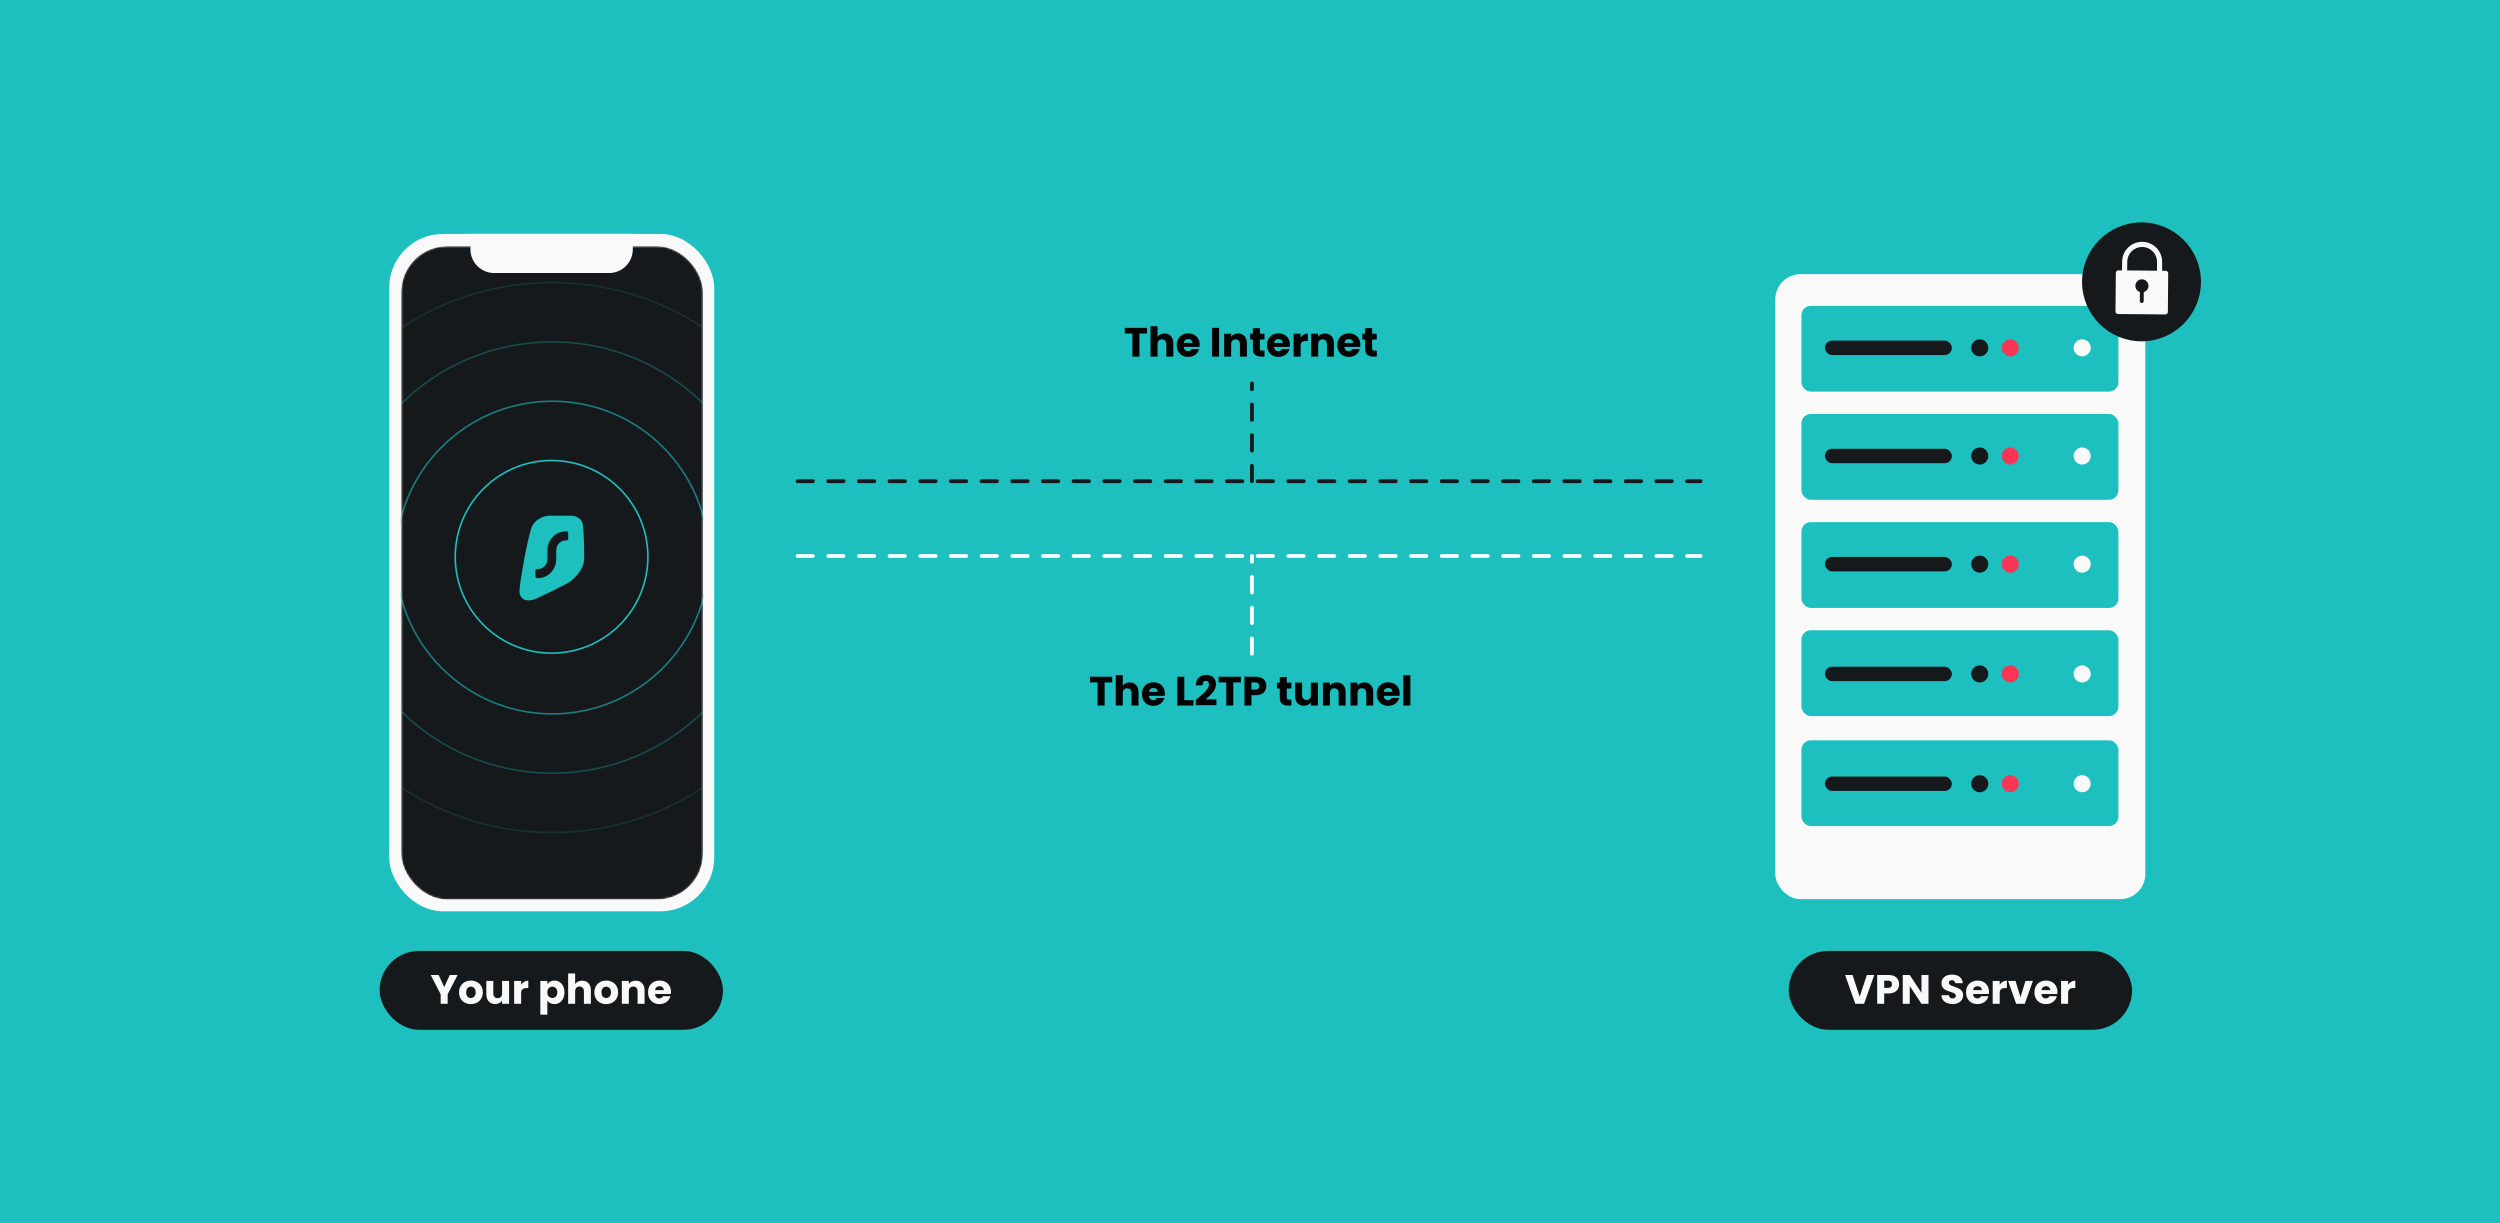 <svg width="1304" height="638" viewBox="0 0 1304 638" fill="none" xmlns="http://www.w3.org/2000/svg">
<rect x="0" y="0" width="1304" height="638" fill="#333333" stroke="none"/>
<g clip-path="url(#clip0_2069_14786)">
<rect width="1304" height="638" fill="#1EBFBF"/>
<rect x="203" y="122" width="169.544" height="353.356" rx="28.117" fill="#F9F9F9"/>
<mask id="mask0_2069_14786" style="mask-type:alpha" maskUnits="userSpaceOnUse" x="209" y="128" width="158" height="342">
<rect x="209.295" y="128.431" width="157.374" height="340.767" rx="23.921" fill="#D9D9D9"/>
</mask>
<g mask="url(#mask0_2069_14786)">
<rect x="209.295" y="128.431" width="157.374" height="340.767" rx="23.921" fill="#16191C"/>
<path d="M296.608 268.956C297.683 268.985 298.698 269.006 299.517 269.156C301.232 269.606 302.847 270.571 303.687 272.5C303.687 272.5 303.875 272.843 304.013 273.832C304.15 274.821 304.359 277.566 304.359 277.566C304.646 282.123 304.677 286.863 304.723 291.33C304.649 293.078 304.177 294.721 303.46 296.222C301.709 299.894 298.499 302.722 296.086 304.194C290.113 307.329 284.336 310.121 279.446 312.37C274.27 314.369 271.92 312.362 271.141 309.979C270.983 309.331 270.929 308.663 270.953 308.047C270.953 308.047 271 306.569 271.358 304.141C271.716 301.714 274.355 284.235 277.19 275.274C277.905 273.204 280.572 269.317 286.917 268.956H296.608Z" fill="#1EBFBF"/>
<path d="M295.55 277.135C296.01 277.135 296.384 277.521 296.384 277.996V281.009C296.384 281.485 296.01 281.87 295.55 281.87H295.133C292.369 281.87 290.129 284.183 290.129 287.036V291.664C290.129 297.132 285.835 301.564 280.538 301.564H280.121C279.66 301.564 279.287 301.179 279.287 300.703L279.287 297.69C279.287 297.215 279.66 296.829 280.121 296.829H280.538C283.302 296.829 285.542 294.516 285.542 291.664V287.036C285.542 281.568 289.836 277.135 295.133 277.135L295.55 277.135Z" fill="#16191C"/>
<circle opacity="0.3" cx="288.085" cy="290.818" r="112.484" stroke="#1EBFBF" stroke-width="0.839"/>
<circle opacity="0.15" cx="288.082" cy="290.814" r="143.415" stroke="#1EBFBF" stroke-width="0.839"/>
<circle opacity="0.6" cx="288.081" cy="290.814" r="81.553" stroke="#1EBFBF" stroke-width="0.839"/>
<circle cx="287.704" cy="290.437" r="50.244" stroke="#1EBFBF" stroke-width="0.839"/>
</g>
<path d="M245.386 122H330.079V130.043C330.079 136.873 324.542 142.41 317.713 142.41H257.752C250.923 142.41 245.386 136.873 245.386 130.043V122Z" fill="#F9F9F9"/>
<rect x="926" y="143" width="193" height="326" rx="13.105" fill="#F9F9F9"/>
<rect x="939.616" y="272.351" width="165.335" height="44.738" rx="4.914" fill="#1EBFBF"/>
<rect x="951.894" y="290.492" width="66.201" height="7.534" rx="3.767" fill="#16191C"/>
<circle cx="1032.63" cy="294.259" r="4.452" fill="#16191C"/>
<circle cx="1048.56" cy="294.259" r="4.452" fill="#FA3556"/>
<circle cx="1086.06" cy="294.259" r="4.452" fill="#F9F9F9"/>
<rect x="939.616" y="215.942" width="165.335" height="44.738" rx="4.914" fill="#1EBFBF"/>
<rect x="951.894" y="234.083" width="66.201" height="7.534" rx="3.767" fill="#16191C"/>
<circle cx="1032.63" cy="237.85" r="4.452" fill="#16191C"/>
<circle cx="1048.56" cy="237.85" r="4.452" fill="#FA3556"/>
<circle cx="1086.06" cy="237.85" r="4.452" fill="#F9F9F9"/>
<rect x="939.616" y="159.534" width="165.335" height="44.738" rx="4.914" fill="#1EBFBF"/>
<rect x="951.894" y="177.675" width="66.201" height="7.534" rx="3.767" fill="#16191C"/>
<circle cx="1032.63" cy="181.442" r="4.452" fill="#16191C"/>
<circle cx="1048.56" cy="181.442" r="4.452" fill="#FA3556"/>
<circle cx="1086.06" cy="181.442" r="4.452" fill="#F9F9F9"/>
<rect x="939.616" y="328.759" width="165.335" height="44.738" rx="4.914" fill="#1EBFBF"/>
<rect x="951.894" y="347.759" width="66.201" height="7.534" rx="3.767" fill="#16191C"/>
<circle cx="1032.63" cy="351.526" r="4.452" fill="#16191C"/>
<circle cx="1048.56" cy="351.526" r="4.452" fill="#FA3556"/>
<circle cx="1086.06" cy="351.526" r="4.452" fill="#F9F9F9"/>
<rect x="939.616" y="386.14" width="165.335" height="44.738" rx="4.914" fill="#1EBFBF"/>
<rect x="951.894" y="405.027" width="66.201" height="7.534" rx="3.767" fill="#16191C"/>
<circle cx="1032.63" cy="408.794" r="4.452" fill="#16191C"/>
<circle cx="1048.56" cy="408.794" r="4.452" fill="#FA3556"/>
<circle cx="1086.06" cy="408.794" r="4.452" fill="#F9F9F9"/>
<ellipse cx="1117.01" cy="147.017" rx="31.011" ry="31.017" fill="#16191C"/>
<path fill-rule="evenodd" clip-rule="evenodd" d="M1117.44 126.138C1114.67 126.112 1112 127.188 1110.02 129.128C1108.05 131.068 1106.92 133.714 1106.9 136.484L1106.85 141.037L1104.97 141.02C1104.23 141.013 1103.63 141.605 1103.62 142.343L1103.44 162.439C1103.43 163.177 1104.02 163.78 1104.76 163.787L1129.41 164.016C1130.15 164.023 1130.75 163.431 1130.76 162.693L1130.94 142.597C1130.95 141.859 1130.36 141.256 1129.62 141.249L1127.77 141.232L1127.78 136.673C1127.81 133.905 1126.73 131.241 1124.79 129.265C1122.85 127.289 1120.21 126.164 1117.44 126.138ZM1125.1 141.207L1125.11 136.663L1125.11 136.653L1125.11 136.653C1125.13 134.592 1124.33 132.608 1122.89 131.137C1121.44 129.666 1119.47 128.829 1117.41 128.809C1115.35 128.79 1113.37 129.591 1111.89 131.035C1110.42 132.478 1109.59 134.447 1109.57 136.508L1109.53 141.062L1125.1 141.207ZM1118.19 152.378C1119.6 151.963 1120.62 150.672 1120.64 149.134C1120.66 147.248 1119.14 145.705 1117.25 145.688C1115.37 145.67 1113.83 147.185 1113.81 149.071C1113.79 150.608 1114.8 151.918 1116.19 152.359L1116.15 157.062C1116.14 157.615 1116.59 158.068 1117.14 158.073C1117.69 158.078 1118.15 157.633 1118.15 157.08L1118.19 152.378Z" fill="#F9F9F9"/>
<rect x="198" y="496" width="179.098" height="41.135" rx="20.567" fill="#16191C"/>
<path d="M238.695 508.567L233.503 518.61V523.568H229.849V518.61L224.656 508.567H228.802L231.708 514.849L234.593 508.567H238.695ZM245.595 523.738C244.427 523.738 243.373 523.489 242.433 522.991C241.507 522.492 240.773 521.78 240.232 520.854C239.705 519.928 239.441 518.845 239.441 517.606C239.441 516.38 239.712 515.305 240.253 514.379C240.795 513.439 241.535 512.719 242.476 512.221C243.416 511.722 244.47 511.473 245.638 511.473C246.806 511.473 247.861 511.722 248.801 512.221C249.741 512.719 250.482 513.439 251.023 514.379C251.564 515.305 251.835 516.38 251.835 517.606C251.835 518.831 251.557 519.913 251.002 520.854C250.46 521.78 249.713 522.492 248.758 522.991C247.818 523.489 246.764 523.738 245.595 523.738ZM245.595 520.576C246.293 520.576 246.885 520.319 247.369 519.807C247.868 519.294 248.117 518.56 248.117 517.606C248.117 516.651 247.875 515.917 247.39 515.405C246.92 514.892 246.336 514.635 245.638 514.635C244.926 514.635 244.335 514.892 243.865 515.405C243.394 515.903 243.159 516.637 243.159 517.606C243.159 518.56 243.387 519.294 243.843 519.807C244.313 520.319 244.897 520.576 245.595 520.576ZM265.548 511.644V523.568H261.894V521.943C261.523 522.471 261.018 522.898 260.377 523.226C259.75 523.539 259.052 523.696 258.283 523.696C257.371 523.696 256.566 523.496 255.868 523.097C255.17 522.684 254.628 522.093 254.244 521.324C253.859 520.554 253.667 519.65 253.667 518.61V511.644H257.3V518.118C257.3 518.916 257.506 519.536 257.919 519.978C258.332 520.419 258.888 520.64 259.586 520.64C260.298 520.64 260.861 520.419 261.274 519.978C261.687 519.536 261.894 518.916 261.894 518.118V511.644H265.548ZM271.827 513.631C272.254 512.976 272.788 512.463 273.429 512.092C274.07 511.708 274.783 511.515 275.566 511.515V515.383H274.562C273.65 515.383 272.966 515.583 272.511 515.982C272.055 516.366 271.827 517.05 271.827 518.033V523.568H268.173V511.644H271.827V513.631ZM285.495 513.332C285.851 512.776 286.343 512.327 286.97 511.986C287.597 511.644 288.33 511.473 289.171 511.473C290.154 511.473 291.044 511.722 291.842 512.221C292.64 512.719 293.266 513.432 293.722 514.358C294.192 515.284 294.427 516.359 294.427 517.584C294.427 518.809 294.192 519.892 293.722 520.832C293.266 521.758 292.64 522.478 291.842 522.991C291.044 523.489 290.154 523.738 289.171 523.738C288.344 523.738 287.611 523.568 286.97 523.226C286.343 522.884 285.851 522.442 285.495 521.901V529.252H281.841V511.644H285.495V513.332ZM290.709 517.584C290.709 516.672 290.453 515.96 289.94 515.447C289.441 514.92 288.822 514.657 288.081 514.657C287.354 514.657 286.735 514.92 286.222 515.447C285.723 515.974 285.474 516.694 285.474 517.606C285.474 518.517 285.723 519.237 286.222 519.764C286.735 520.291 287.354 520.554 288.081 520.554C288.807 520.554 289.427 520.291 289.94 519.764C290.453 519.223 290.709 518.496 290.709 517.584ZM303.674 511.515C305.042 511.515 306.138 511.971 306.965 512.883C307.791 513.781 308.204 515.02 308.204 516.601V523.568H304.571V517.093C304.571 516.295 304.365 515.675 303.952 515.234C303.539 514.792 302.983 514.571 302.285 514.571C301.587 514.571 301.031 514.792 300.618 515.234C300.205 515.675 299.999 516.295 299.999 517.093V523.568H296.344V507.755H299.999V513.246C300.369 512.719 300.875 512.299 301.516 511.986C302.157 511.672 302.876 511.515 303.674 511.515ZM316.171 523.738C315.003 523.738 313.949 523.489 313.008 522.991C312.082 522.492 311.349 521.78 310.807 520.854C310.28 519.928 310.017 518.845 310.017 517.606C310.017 516.38 310.287 515.305 310.829 514.379C311.37 513.439 312.111 512.719 313.051 512.221C313.991 511.722 315.046 511.473 316.214 511.473C317.382 511.473 318.436 511.722 319.376 512.221C320.317 512.719 321.057 513.439 321.599 514.379C322.14 515.305 322.411 516.38 322.411 517.606C322.411 518.831 322.133 519.913 321.577 520.854C321.036 521.78 320.288 522.492 319.334 522.991C318.393 523.489 317.339 523.738 316.171 523.738ZM316.171 520.576C316.869 520.576 317.46 520.319 317.945 519.807C318.443 519.294 318.693 518.56 318.693 517.606C318.693 516.651 318.45 515.917 317.966 515.405C317.496 514.892 316.912 514.635 316.214 514.635C315.501 514.635 314.91 514.892 314.44 515.405C313.97 515.903 313.735 516.637 313.735 517.606C313.735 518.56 313.963 519.294 314.419 519.807C314.889 520.319 315.473 520.576 316.171 520.576ZM331.615 511.515C333.011 511.515 334.122 511.971 334.948 512.883C335.789 513.781 336.209 515.02 336.209 516.601V523.568H332.576V517.093C332.576 516.295 332.37 515.675 331.957 515.234C331.543 514.792 330.988 514.571 330.29 514.571C329.592 514.571 329.036 514.792 328.623 515.234C328.21 515.675 328.003 516.295 328.003 517.093V523.568H324.349V511.644H328.003V513.225C328.374 512.698 328.872 512.285 329.499 511.986C330.126 511.672 330.831 511.515 331.615 511.515ZM349.988 517.413C349.988 517.755 349.967 518.111 349.924 518.482H341.654C341.711 519.223 341.946 519.792 342.36 520.191C342.787 520.576 343.307 520.768 343.919 520.768C344.831 520.768 345.465 520.384 345.821 519.614H349.71C349.511 520.398 349.148 521.103 348.621 521.73C348.108 522.357 347.46 522.848 346.676 523.204C345.893 523.56 345.016 523.738 344.048 523.738C342.88 523.738 341.84 523.489 340.928 522.991C340.016 522.492 339.304 521.78 338.791 520.854C338.278 519.928 338.022 518.845 338.022 517.606C338.022 516.366 338.271 515.284 338.77 514.358C339.282 513.432 339.995 512.719 340.906 512.221C341.818 511.722 342.865 511.473 344.048 511.473C345.202 511.473 346.227 511.715 347.125 512.199C348.022 512.684 348.72 513.375 349.219 514.272C349.732 515.17 349.988 516.217 349.988 517.413ZM346.249 516.452C346.249 515.825 346.035 515.326 345.608 514.956C345.18 514.585 344.646 514.4 344.005 514.4C343.392 514.4 342.872 514.578 342.445 514.934C342.032 515.291 341.775 515.796 341.676 516.452H346.249Z" fill="#F9F9F9"/>
<rect x="933" y="496" width="179.098" height="41.135" rx="20.567" fill="#16191C"/>
<path d="M977.616 508.567L972.295 523.568H967.722L962.401 508.567H966.29L970.009 519.892L973.748 508.567H977.616ZM990.575 513.396C990.575 514.265 990.376 515.063 989.977 515.789C989.578 516.502 988.966 517.079 988.139 517.52C987.313 517.962 986.287 518.183 985.062 518.183H982.797V523.568H979.143V508.567H985.062C986.259 508.567 987.27 508.773 988.097 509.186C988.923 509.599 989.543 510.169 989.956 510.896C990.369 511.622 990.575 512.456 990.575 513.396ZM984.784 515.276C985.483 515.276 986.003 515.113 986.344 514.785C986.686 514.457 986.857 513.994 986.857 513.396C986.857 512.798 986.686 512.335 986.344 512.007C986.003 511.679 985.483 511.515 984.784 511.515H982.797V515.276H984.784ZM1005.9 523.568H1002.24L996.132 514.315V523.568H992.478V508.567H996.132L1002.24 517.862V508.567H1005.9V523.568ZM1018.5 523.717C1017.41 523.717 1016.42 523.539 1015.55 523.183C1014.68 522.827 1013.99 522.3 1013.46 521.602C1012.95 520.904 1012.68 520.063 1012.65 519.08H1016.54C1016.59 519.636 1016.79 520.063 1017.11 520.362C1017.44 520.647 1017.87 520.79 1018.4 520.79C1018.94 520.79 1019.36 520.668 1019.68 520.426C1019.99 520.17 1020.15 519.821 1020.15 519.379C1020.15 519.009 1020.02 518.703 1019.76 518.46C1019.52 518.218 1019.21 518.019 1018.84 517.862C1018.49 517.705 1017.98 517.527 1017.31 517.328C1016.34 517.029 1015.55 516.729 1014.93 516.43C1014.32 516.131 1013.79 515.69 1013.35 515.105C1012.91 514.521 1012.69 513.759 1012.69 512.819C1012.69 511.423 1013.2 510.333 1014.21 509.55C1015.22 508.752 1016.54 508.353 1018.16 508.353C1019.81 508.353 1021.14 508.752 1022.16 509.55C1023.17 510.333 1023.71 511.43 1023.78 512.84H1019.83C1019.8 512.356 1019.62 511.978 1019.29 511.708C1018.97 511.423 1018.54 511.28 1018.03 511.28C1017.59 511.28 1017.23 511.402 1016.96 511.644C1016.69 511.872 1016.56 512.206 1016.56 512.648C1016.56 513.132 1016.79 513.51 1017.24 513.781C1017.7 514.051 1018.41 514.343 1019.38 514.657C1020.35 514.984 1021.13 515.298 1021.73 515.597C1022.34 515.896 1022.87 516.331 1023.31 516.9C1023.75 517.47 1023.97 518.204 1023.97 519.101C1023.97 519.956 1023.75 520.733 1023.31 521.431C1022.88 522.129 1022.26 522.684 1021.43 523.097C1020.6 523.511 1019.63 523.717 1018.5 523.717ZM1037.46 517.413C1037.46 517.755 1037.44 518.111 1037.4 518.482H1029.13C1029.18 519.223 1029.42 519.792 1029.83 520.191C1030.26 520.576 1030.78 520.768 1031.39 520.768C1032.3 520.768 1032.94 520.384 1033.29 519.614H1037.18C1036.98 520.398 1036.62 521.103 1036.09 521.73C1035.58 522.357 1034.93 522.848 1034.15 523.204C1033.37 523.56 1032.49 523.738 1031.52 523.738C1030.35 523.738 1029.31 523.489 1028.4 522.991C1027.49 522.492 1026.78 521.78 1026.26 520.854C1025.75 519.928 1025.49 518.845 1025.49 517.606C1025.49 516.366 1025.74 515.284 1026.24 514.358C1026.76 513.432 1027.47 512.719 1028.38 512.221C1029.29 511.722 1030.34 511.473 1031.52 511.473C1032.67 511.473 1033.7 511.715 1034.6 512.199C1035.5 512.684 1036.19 513.375 1036.69 514.272C1037.2 515.17 1037.46 516.217 1037.46 517.413ZM1033.72 516.452C1033.72 515.825 1033.51 515.326 1033.08 514.956C1032.65 514.585 1032.12 514.4 1031.48 514.4C1030.87 514.4 1030.35 514.578 1029.92 514.934C1029.51 515.291 1029.25 515.796 1029.15 516.452H1033.72ZM1043.04 513.631C1043.47 512.976 1044 512.463 1044.65 512.092C1045.29 511.708 1046 511.515 1046.78 511.515V515.383H1045.78C1044.87 515.383 1044.18 515.583 1043.73 515.982C1043.27 516.366 1043.04 517.05 1043.04 518.033V523.568H1039.39V511.644H1043.04V513.631ZM1053.89 520.148L1056.48 511.644H1060.37L1056.14 523.568H1051.63L1047.4 511.644H1051.31L1053.89 520.148ZM1073.15 517.413C1073.15 517.755 1073.12 518.111 1073.08 518.482H1064.81C1064.87 519.223 1065.1 519.792 1065.52 520.191C1065.94 520.576 1066.46 520.768 1067.08 520.768C1067.99 520.768 1068.62 520.384 1068.98 519.614H1072.87C1072.67 520.398 1072.31 521.103 1071.78 521.73C1071.27 522.357 1070.62 522.848 1069.83 523.204C1069.05 523.56 1068.17 523.738 1067.21 523.738C1066.04 523.738 1065 523.489 1064.09 522.991C1063.17 522.492 1062.46 521.78 1061.95 520.854C1061.44 519.928 1061.18 518.845 1061.18 517.606C1061.18 516.366 1061.43 515.284 1061.93 514.358C1062.44 513.432 1063.15 512.719 1064.06 512.221C1064.98 511.722 1066.02 511.473 1067.21 511.473C1068.36 511.473 1069.38 511.715 1070.28 512.199C1071.18 512.684 1071.88 513.375 1072.38 514.272C1072.89 515.17 1073.15 516.217 1073.15 517.413ZM1069.41 516.452C1069.41 515.825 1069.19 515.326 1068.77 514.956C1068.34 514.585 1067.8 514.4 1067.16 514.4C1066.55 514.4 1066.03 514.578 1065.6 514.934C1065.19 515.291 1064.93 515.796 1064.83 516.452H1069.41ZM1078.73 513.631C1079.15 512.976 1079.69 512.463 1080.33 512.092C1080.97 511.708 1081.68 511.515 1082.47 511.515V515.383H1081.46C1080.55 515.383 1079.87 515.583 1079.41 515.982C1078.96 516.366 1078.73 517.05 1078.73 518.033V523.568H1075.07V511.644H1078.73V513.631Z" fill="#F9F9F9"/>
<path d="M416 251H887" stroke="#16191C" stroke-width="2" stroke-linecap="round" stroke-linejoin="round" stroke-dasharray="8 8"/>
<path d="M653 251L653 200" stroke="#16191C" stroke-width="2" stroke-linecap="round" stroke-linejoin="round" stroke-dasharray="8 8"/>
<path d="M653 341L653 290" stroke="white" stroke-width="2" stroke-linecap="round" stroke-linejoin="round" stroke-dasharray="8 8"/>
<path d="M416 290H887" stroke="#F9F9F9" stroke-width="2" stroke-linecap="round" stroke-linejoin="round" stroke-dasharray="8 8"/>
<path d="M598.287 170.999V173.927H594.313V186H590.658V173.927H586.684V170.999H598.287ZM607.451 173.948C608.818 173.948 609.915 174.404 610.741 175.316C611.568 176.213 611.981 177.452 611.981 179.034V186H608.348V179.525C608.348 178.727 608.141 178.108 607.728 177.666C607.315 177.225 606.76 177.004 606.062 177.004C605.364 177.004 604.808 177.225 604.395 177.666C603.982 178.108 603.775 178.727 603.775 179.525V186H600.121V170.187H603.775V175.679C604.146 175.152 604.651 174.731 605.292 174.418C605.933 174.105 606.653 173.948 607.451 173.948ZM625.76 179.846C625.76 180.188 625.739 180.544 625.696 180.914H617.426C617.483 181.655 617.718 182.225 618.131 182.624C618.559 183.008 619.079 183.201 619.691 183.201C620.603 183.201 621.237 182.816 621.593 182.047H625.482C625.283 182.83 624.919 183.535 624.392 184.162C623.88 184.789 623.231 185.281 622.448 185.637C621.664 185.993 620.788 186.171 619.819 186.171C618.651 186.171 617.611 185.922 616.7 185.423C615.788 184.924 615.076 184.212 614.563 183.286C614.05 182.36 613.793 181.277 613.793 180.038C613.793 178.799 614.043 177.716 614.541 176.79C615.054 175.864 615.766 175.152 616.678 174.653C617.59 174.155 618.637 173.905 619.819 173.905C620.973 173.905 621.999 174.147 622.897 174.632C623.794 175.116 624.492 175.807 624.991 176.705C625.504 177.602 625.76 178.649 625.76 179.846ZM622.02 178.884C622.02 178.257 621.807 177.759 621.379 177.388C620.952 177.018 620.418 176.833 619.777 176.833C619.164 176.833 618.644 177.011 618.217 177.367C617.804 177.723 617.547 178.229 617.448 178.884H622.02ZM635.87 170.999V186H632.216V170.999H635.87ZM645.784 173.948C647.18 173.948 648.291 174.404 649.117 175.316C649.958 176.213 650.378 177.452 650.378 179.034V186H646.745V179.525C646.745 178.727 646.539 178.108 646.125 177.666C645.712 177.225 645.157 177.004 644.459 177.004C643.761 177.004 643.205 177.225 642.792 177.666C642.379 178.108 642.172 178.727 642.172 179.525V186H638.518V174.076H642.172V175.657C642.543 175.13 643.041 174.717 643.668 174.418C644.295 174.105 645 173.948 645.784 173.948ZM659.563 182.902V186H657.704C656.379 186 655.346 185.679 654.605 185.038C653.864 184.383 653.494 183.322 653.494 181.854V177.111H652.041V174.076H653.494V171.17H657.148V174.076H659.541V177.111H657.148V181.897C657.148 182.253 657.234 182.51 657.405 182.666C657.576 182.823 657.86 182.902 658.259 182.902H659.563ZM672.838 179.846C672.838 180.188 672.817 180.544 672.774 180.914H664.504C664.561 181.655 664.796 182.225 665.21 182.624C665.637 183.008 666.157 183.201 666.769 183.201C667.681 183.201 668.315 182.816 668.671 182.047H672.56C672.361 182.83 671.998 183.535 671.471 184.162C670.958 184.789 670.31 185.281 669.526 185.637C668.743 185.993 667.866 186.171 666.898 186.171C665.73 186.171 664.69 185.922 663.778 185.423C662.866 184.924 662.154 184.212 661.641 183.286C661.128 182.36 660.872 181.277 660.872 180.038C660.872 178.799 661.121 177.716 661.62 176.79C662.132 175.864 662.845 175.152 663.756 174.653C664.668 174.155 665.715 173.905 666.898 173.905C668.052 173.905 669.077 174.147 669.975 174.632C670.872 175.116 671.57 175.807 672.069 176.705C672.582 177.602 672.838 178.649 672.838 179.846ZM669.099 178.884C669.099 178.257 668.885 177.759 668.458 177.388C668.03 177.018 667.496 176.833 666.855 176.833C666.242 176.833 665.722 177.011 665.295 177.367C664.882 177.723 664.625 178.229 664.526 178.884H669.099ZM678.42 176.063C678.847 175.408 679.382 174.895 680.023 174.525C680.664 174.14 681.376 173.948 682.16 173.948V177.816H681.155C680.243 177.816 679.56 178.015 679.104 178.414C678.648 178.799 678.42 179.483 678.42 180.465V186H674.766V174.076H678.42V176.063ZM691.172 173.948C692.568 173.948 693.679 174.404 694.505 175.316C695.346 176.213 695.766 177.452 695.766 179.034V186H692.133V179.525C692.133 178.727 691.927 178.108 691.513 177.666C691.1 177.225 690.545 177.004 689.847 177.004C689.149 177.004 688.593 177.225 688.18 177.666C687.767 178.108 687.56 178.727 687.56 179.525V186H683.906V174.076H687.56V175.657C687.931 175.13 688.429 174.717 689.056 174.418C689.683 174.105 690.388 173.948 691.172 173.948ZM709.545 179.846C709.545 180.188 709.524 180.544 709.481 180.914H701.211C701.268 181.655 701.503 182.225 701.916 182.624C702.344 183.008 702.864 183.201 703.476 183.201C704.388 183.201 705.022 182.816 705.378 182.047H709.267C709.068 182.83 708.705 183.535 708.177 184.162C707.665 184.789 707.016 185.281 706.233 185.637C705.449 185.993 704.573 186.171 703.604 186.171C702.436 186.171 701.396 185.922 700.485 185.423C699.573 184.924 698.861 184.212 698.348 183.286C697.835 182.36 697.578 181.277 697.578 180.038C697.578 178.799 697.828 177.716 698.326 176.79C698.839 175.864 699.552 175.152 700.463 174.653C701.375 174.155 702.422 173.905 703.604 173.905C704.758 173.905 705.784 174.147 706.682 174.632C707.579 175.116 708.277 175.807 708.776 176.705C709.289 177.602 709.545 178.649 709.545 179.846ZM705.805 178.884C705.805 178.257 705.592 177.759 705.164 177.388C704.737 177.018 704.203 176.833 703.562 176.833C702.949 176.833 702.429 177.011 702.002 177.367C701.589 177.723 701.332 178.229 701.233 178.884H705.805ZM718.118 182.902V186H716.259C714.934 186 713.902 185.679 713.161 185.038C712.42 184.383 712.05 183.322 712.05 181.854V177.111H710.597V174.076H712.05V171.17H715.704V174.076H718.097V177.111H715.704V181.897C715.704 182.253 715.789 182.51 715.96 182.666C716.131 182.823 716.416 182.902 716.815 182.902H718.118Z" fill="black"/>
<path d="M580.142 352.999V355.927H576.168V368H572.514V355.927H568.539V352.999H580.142ZM589.306 355.948C590.673 355.948 591.77 356.404 592.597 357.316C593.423 358.213 593.836 359.452 593.836 361.034V368H590.203V361.525C590.203 360.727 589.997 360.108 589.584 359.666C589.17 359.225 588.615 359.004 587.917 359.004C587.219 359.004 586.663 359.225 586.25 359.666C585.837 360.108 585.63 360.727 585.63 361.525V368H581.976V352.187H585.63V357.679C586.001 357.152 586.507 356.731 587.148 356.418C587.789 356.105 588.508 355.948 589.306 355.948ZM607.615 361.846C607.615 362.188 607.594 362.544 607.551 362.914H599.281C599.338 363.655 599.573 364.225 599.987 364.624C600.414 365.008 600.934 365.201 601.547 365.201C602.458 365.201 603.092 364.816 603.448 364.047H607.337C607.138 364.83 606.775 365.535 606.248 366.162C605.735 366.789 605.087 367.281 604.303 367.637C603.52 367.993 602.643 368.171 601.675 368.171C600.507 368.171 599.467 367.922 598.555 367.423C597.643 366.924 596.931 366.212 596.418 365.286C595.905 364.36 595.649 363.277 595.649 362.038C595.649 360.799 595.898 359.716 596.397 358.79C596.909 357.864 597.622 357.152 598.533 356.653C599.445 356.155 600.492 355.905 601.675 355.905C602.829 355.905 603.854 356.147 604.752 356.632C605.649 357.116 606.347 357.807 606.846 358.705C607.359 359.602 607.615 360.649 607.615 361.846ZM603.876 360.884C603.876 360.257 603.662 359.759 603.235 359.388C602.807 359.018 602.273 358.833 601.632 358.833C601.019 358.833 600.499 359.011 600.072 359.367C599.659 359.723 599.402 360.229 599.303 360.884H603.876ZM617.725 365.179H622.512V368H614.071V352.999H617.725V365.179ZM623.763 365.072C624.248 364.688 624.469 364.51 624.426 364.538C625.822 363.384 626.919 362.437 627.717 361.696C628.529 360.955 629.212 360.179 629.768 359.367C630.324 358.555 630.601 357.764 630.601 356.995C630.601 356.411 630.466 355.955 630.195 355.627C629.925 355.3 629.519 355.136 628.977 355.136C628.436 355.136 628.009 355.343 627.695 355.756C627.396 356.155 627.247 356.724 627.247 357.465H623.721C623.749 356.254 624.006 355.243 624.49 354.431C624.989 353.619 625.637 353.02 626.435 352.636C627.247 352.251 628.144 352.059 629.127 352.059C630.822 352.059 632.097 352.493 632.952 353.362C633.821 354.231 634.256 355.364 634.256 356.76C634.256 358.284 633.736 359.702 632.696 361.012C631.656 362.309 630.331 363.577 628.721 364.816H634.491V367.786H623.763V365.072ZM647.254 352.999V355.927H643.279V368H639.625V355.927H635.651V352.999H647.254ZM660.52 357.828C660.52 358.697 660.321 359.495 659.922 360.222C659.523 360.934 658.91 361.511 658.084 361.953C657.258 362.394 656.232 362.615 655.007 362.615H652.742V368H649.088V352.999H655.007C656.204 352.999 657.215 353.206 658.041 353.619C658.868 354.032 659.487 354.602 659.9 355.328C660.314 356.055 660.52 356.888 660.52 357.828ZM654.729 359.709C655.427 359.709 655.947 359.545 656.289 359.217C656.631 358.89 656.802 358.427 656.802 357.828C656.802 357.23 656.631 356.767 656.289 356.439C655.947 356.112 655.427 355.948 654.729 355.948H652.742V359.709H654.729ZM673.597 364.902V368H671.737C670.413 368 669.38 367.679 668.639 367.038C667.898 366.383 667.528 365.322 667.528 363.854V359.111H666.075V356.076H667.528V353.17H671.182V356.076H673.575V359.111H671.182V363.897C671.182 364.253 671.267 364.51 671.438 364.666C671.609 364.823 671.894 364.902 672.293 364.902H673.597ZM687.406 356.076V368H683.752V366.376C683.382 366.903 682.876 367.33 682.235 367.658C681.608 367.972 680.91 368.128 680.141 368.128C679.229 368.128 678.424 367.929 677.726 367.53C677.028 367.117 676.487 366.526 676.102 365.756C675.717 364.987 675.525 364.082 675.525 363.042V356.076H679.158V362.551C679.158 363.349 679.364 363.968 679.777 364.41C680.191 364.852 680.746 365.072 681.444 365.072C682.157 365.072 682.719 364.852 683.132 364.41C683.546 363.968 683.752 363.349 683.752 362.551V356.076H687.406ZM697.296 355.948C698.692 355.948 699.804 356.404 700.63 357.316C701.47 358.213 701.891 359.452 701.891 361.034V368H698.258V361.525C698.258 360.727 698.051 360.108 697.638 359.666C697.225 359.225 696.669 359.004 695.971 359.004C695.273 359.004 694.718 359.225 694.305 359.666C693.891 360.108 693.685 360.727 693.685 361.525V368H690.031V356.076H693.685V357.657C694.055 357.13 694.554 356.717 695.181 356.418C695.808 356.105 696.513 355.948 697.296 355.948ZM711.695 355.948C713.091 355.948 714.202 356.404 715.029 357.316C715.869 358.213 716.289 359.452 716.289 361.034V368H712.657V361.525C712.657 360.727 712.45 360.108 712.037 359.666C711.624 359.225 711.068 359.004 710.37 359.004C709.672 359.004 709.117 359.225 708.704 359.666C708.29 360.108 708.084 360.727 708.084 361.525V368H704.43V356.076H708.084V357.657C708.454 357.13 708.953 356.717 709.58 356.418C710.206 356.105 710.912 355.948 711.695 355.948ZM730.069 361.846C730.069 362.188 730.047 362.544 730.005 362.914H721.735C721.792 363.655 722.027 364.225 722.44 364.624C722.867 365.008 723.387 365.201 724 365.201C724.912 365.201 725.546 364.816 725.902 364.047H729.791C729.591 364.83 729.228 365.535 728.701 366.162C728.188 366.789 727.54 367.281 726.757 367.637C725.973 367.993 725.097 368.171 724.128 368.171C722.96 368.171 721.92 367.922 721.008 367.423C720.097 366.924 719.384 366.212 718.871 365.286C718.359 364.36 718.102 363.277 718.102 362.038C718.102 360.799 718.351 359.716 718.85 358.79C719.363 357.864 720.075 357.152 720.987 356.653C721.899 356.155 722.946 355.905 724.128 355.905C725.282 355.905 726.308 356.147 727.205 356.632C728.103 357.116 728.801 357.807 729.299 358.705C729.812 359.602 730.069 360.649 730.069 361.846ZM726.329 360.884C726.329 360.257 726.115 359.759 725.688 359.388C725.261 359.018 724.727 358.833 724.085 358.833C723.473 358.833 722.953 359.011 722.526 359.367C722.112 359.723 721.856 360.229 721.756 360.884H726.329ZM735.65 352.187V368H731.996V352.187H735.65Z" fill="black"/>
</g>
<defs>
<clipPath id="clip0_2069_14786">
<rect width="1304" height="638" fill="white"/>
</clipPath>
</defs>
</svg>
